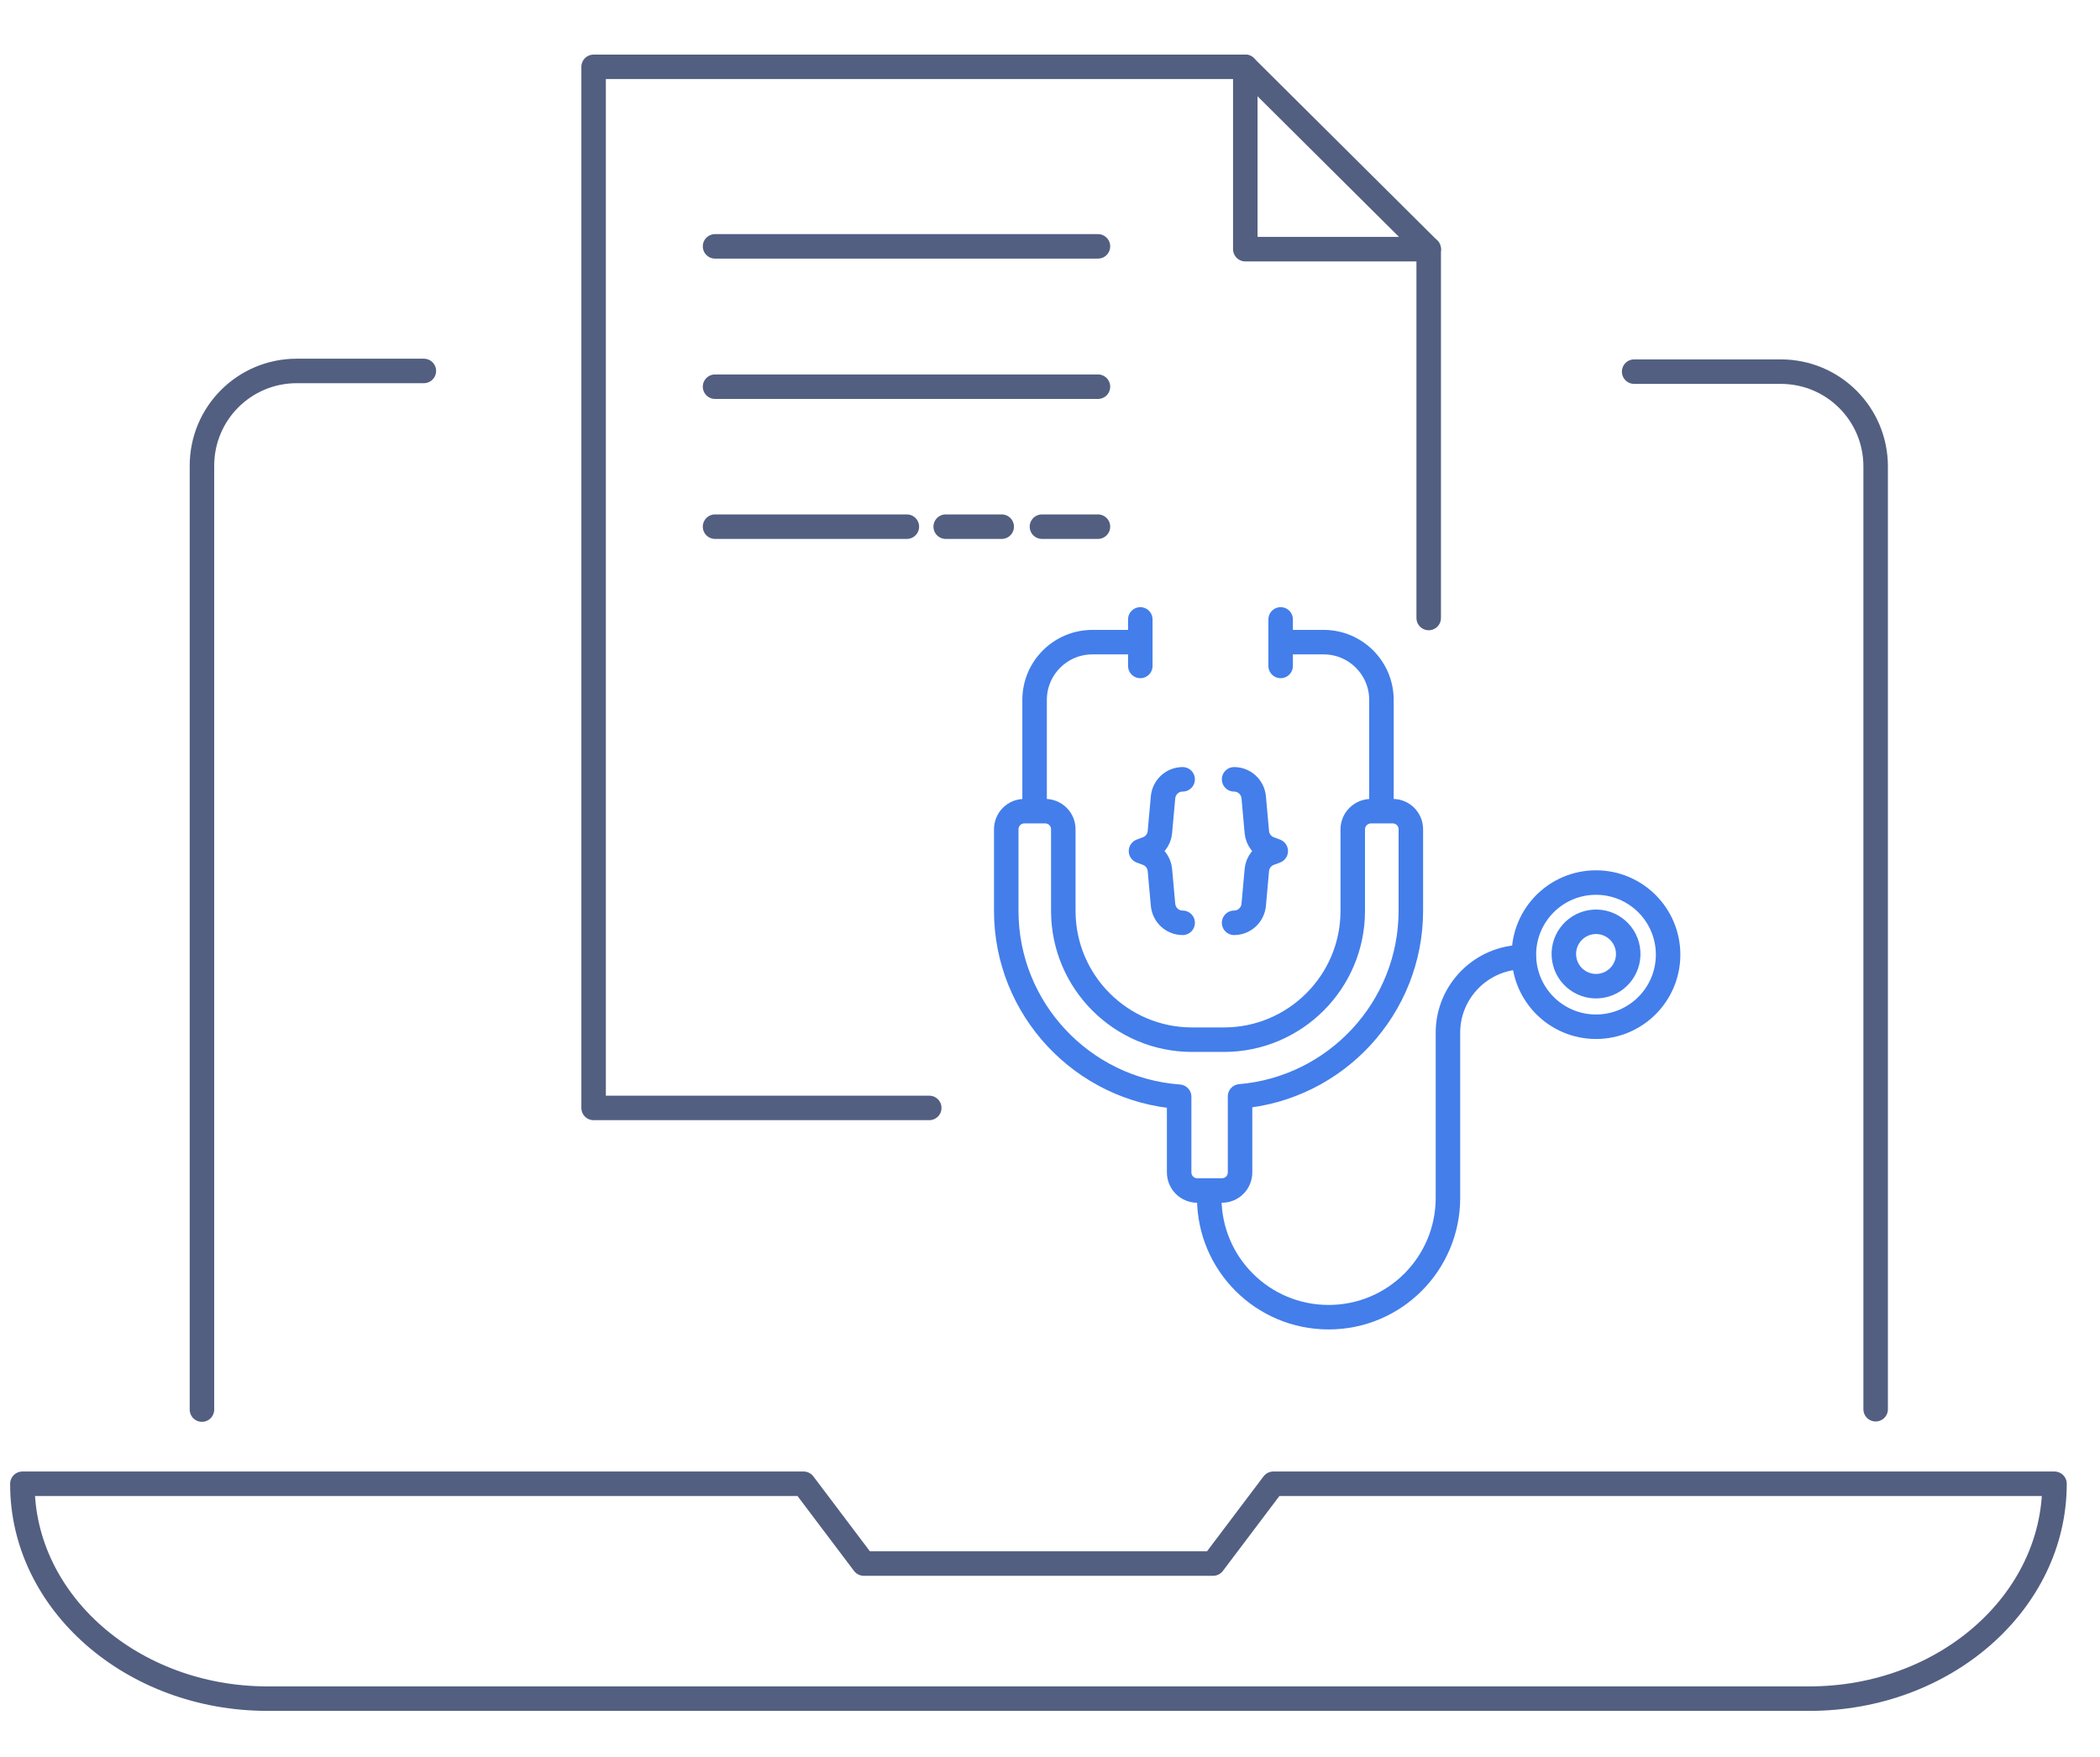<svg xmlns="http://www.w3.org/2000/svg" xmlns:xlink="http://www.w3.org/1999/xlink" id="&#x56FE;&#x5C42;_1" x="0px" y="0px" viewBox="0 0 600 502" style="enable-background:new 0 0 600 502;" xml:space="preserve"><style type="text/css">	.st0{fill:none;stroke:#525F81;stroke-width:7;stroke-linecap:round;stroke-linejoin:round;stroke-miterlimit:5.333;}	.st1{fill:none;stroke:#437EEB;stroke-width:7;stroke-linecap:round;stroke-linejoin:round;stroke-miterlimit:10;}	.st2{fill:none;stroke:#437EEB;stroke-width:7;stroke-linecap:round;stroke-linejoin:round;stroke-miterlimit:9.999;}	.st3{fill:none;stroke:#437EEB;stroke-width:7;stroke-linecap:round;stroke-linejoin:round;stroke-miterlimit:10;}</style><g>	<path class="st0" d="M466.9,106.2h41.9c15,0,27.1,12.1,27.1,27.1v269.4"></path>	<path class="st0" d="M57.7,402.8V133.1c0-15,12.1-27.1,27.1-27.1h36.3"></path>	<path class="st0" d="M587,424L587,424c0,33.9-31.4,61.4-70,61.4H76.4c-38.6,0-70-27.5-70-61.2V424h223.2l17.2,22.8h99.8l17.2-22.8  H587z"></path></g><g>	<polyline class="st0" points="265.5,316.6 169.6,316.6 169.6,19.1 355.8,19.1 408.2,71.2 408.2,176.6  "></polyline>	<polyline class="st0" points="408.2,71.2 355.8,71.2 355.8,19.1  "></polyline>	<line class="st0" x1="204.3" y1="70.4" x2="313.7" y2="70.4"></line>	<line class="st0" x1="204.3" y1="110.5" x2="313.7" y2="110.5"></line>	<line class="st0" x1="297.7" y1="150.5" x2="313.7" y2="150.5"></line>	<line class="st0" x1="270.2" y1="150.5" x2="286.2" y2="150.5"></line>	<line class="st0" x1="204.3" y1="150.5" x2="259.1" y2="150.5"></line>	<g>		<line class="st1" x1="325.8" y1="177" x2="325.8" y2="190.3"></line>		<line class="st1" x1="365.9" y1="177" x2="365.9" y2="190.3"></line>		<ellipse class="st2" cx="456" cy="272.8" rx="20.6" ry="20.6"></ellipse>		<ellipse transform="matrix(0.987 -0.16 0.16 0.987 -37.71 76.318)" class="st3" cx="456" cy="272.8" rx="9.2" ry="9.2"></ellipse>		<path class="st1" d="M365.9,183.5h12.3c9.1,0,16.5,7.4,16.5,16.5v31.5"></path>		<path class="st1" d="M295.6,231.5V200c0-9.1,7.4-16.5,16.5-16.5h12.3"></path>		<path class="st1" d="M345.5,341.7v0.6c0,18.9,15.3,34.1,34.1,34.1l0,0c18.9,0,34.1-15.3,34.1-34.1v-47.2   c0-11.9,9.7-21.6,21.6-21.6"></path>		<path class="st1" d="M386.5,237v23.3c0,20.3-16.5,36.8-36.8,36.8h-9.1c-20.3,0-36.8-16.5-36.8-36.8V237c0-2.9-2.3-5.2-5.2-5.2   h-5.9c-2.9,0-5.2,2.3-5.2,5.2v23.3c0,28,21.8,51.1,49.4,53.1V335c0,2.9,2.3,5.2,5.2,5.2h7c2.9,0,5.2-2.3,5.2-5.2v-21.7   c27.3-2.3,48.8-25.2,48.8-53.1V237c0-2.9-2.3-5.2-5.2-5.2h-5.9C388.9,231.7,386.5,234.1,386.5,237z"></path>	</g>	<g>		<path class="st1" d="M352.6,222.7L352.6,222.7c2.9,0,5.3,2.2,5.6,5.1l0.9,10c0.2,2.2,1.7,4.1,3.8,4.8l1.6,0.6l-1.6,0.6   c-2.1,0.7-3.6,2.6-3.8,4.8l-0.9,10c-0.3,2.9-2.7,5.1-5.6,5.1l0,0"></path>		<path class="st1" d="M337.9,222.7L337.9,222.7c-2.9,0-5.3,2.2-5.6,5.1l-0.9,10c-0.2,2.2-1.7,4.1-3.8,4.8l-1.6,0.6l1.6,0.6   c2.1,0.7,3.6,2.6,3.8,4.8l0.9,10c0.3,2.9,2.7,5.1,5.6,5.1l0,0"></path>	</g></g></svg>